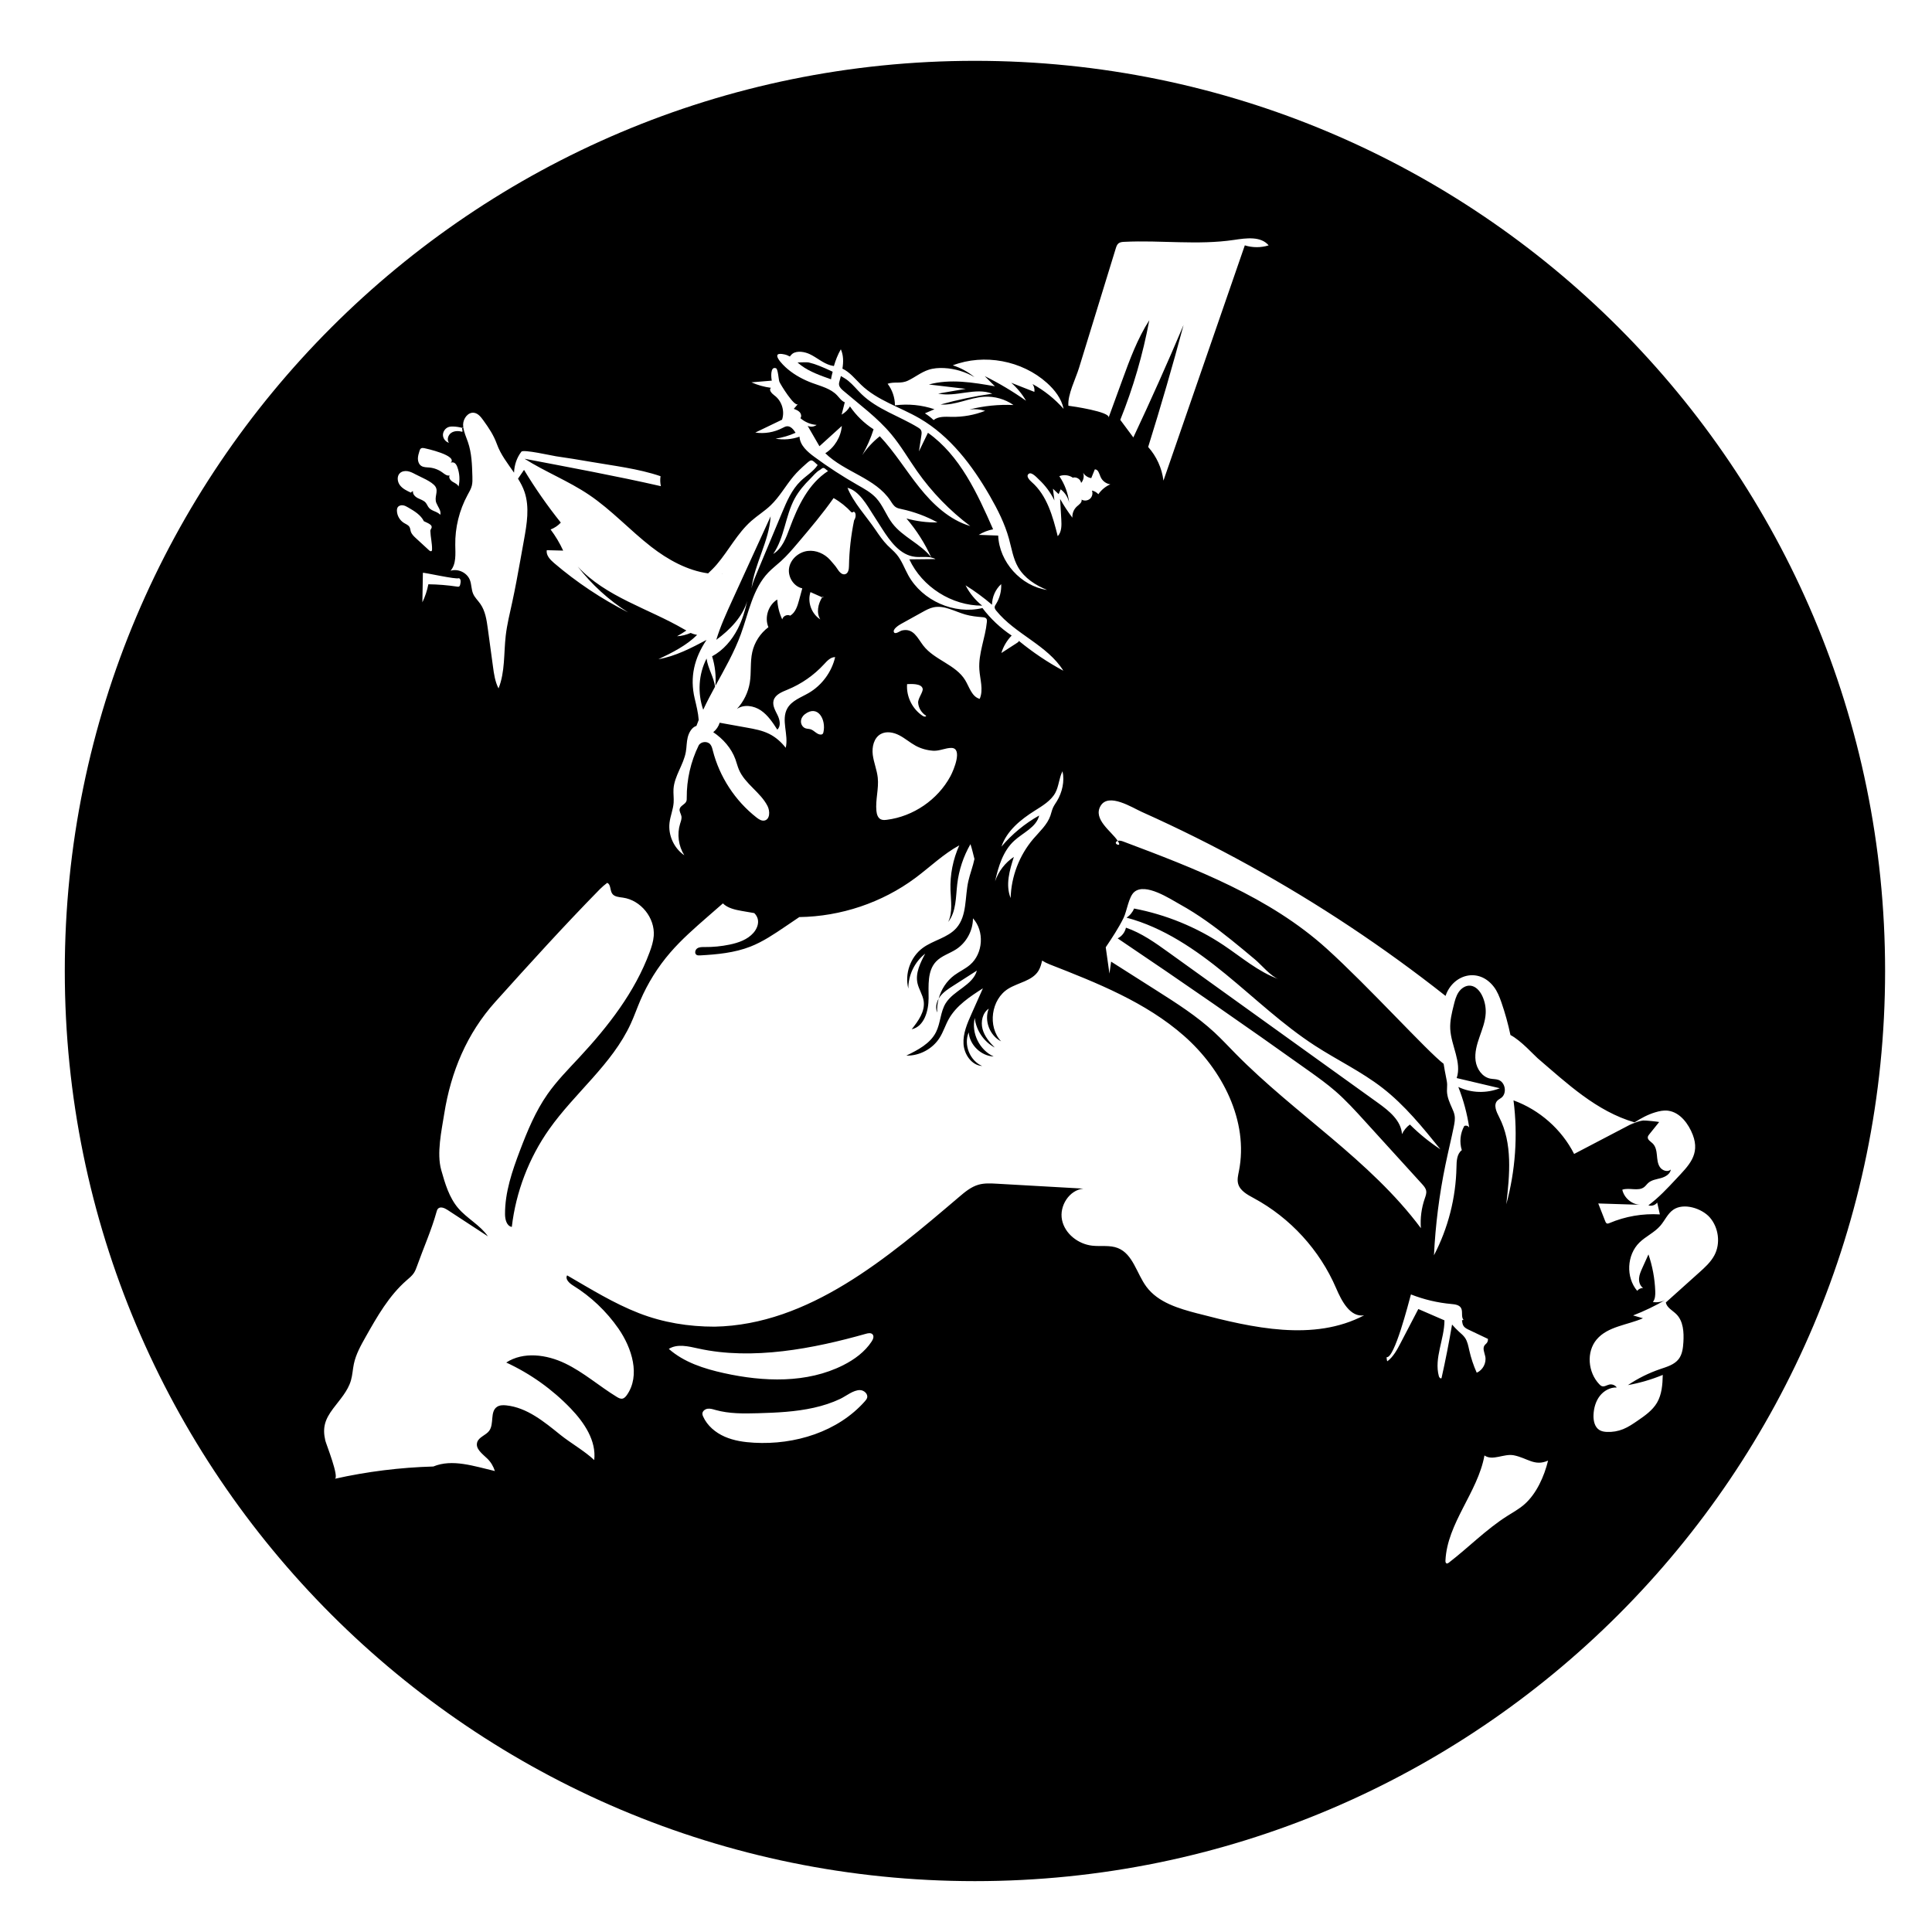 <?xml version="1.0" encoding="UTF-8"?>
<!-- The Best Svg Icon site in the world: iconSvg.co, Visit us! https://iconsvg.co -->
<svg fill="#000000" width="800px" height="800px" version="1.1" viewBox="144 144 512 512" xmlns="http://www.w3.org/2000/svg">
 <g>
  <path d="m392.37 412.32c-0.086-1.23 0.066-2.469 0.383-3.656-0.641 1.117-0.898 2.488-0.383 3.656z"/>
  <path d="m335.41 296.09c0.047-0.047 0.082-0.098 0.121-0.141-0.055 0.055-0.125 0.09-0.18 0.141h0.059z"/>
  <path d="m330.36 332.09c0.961-2.07 2.031-4.098 3.129-6.106-0.281-2.438-1.91-4.918-2.242-7.465-2.129 4.144-2.426 9.172-0.887 13.57z"/>
  <path d="m364.23 244.52c0.074-0.676 0.293-1.328 0.434-1.996-0.406-0.188-0.805-0.395-1.219-0.574-1.652-0.734-3.336-1.477-5.106-1.891-0.406-0.098-1.75-0.039-2.973 0 0.301 0.266 0.609 0.535 0.953 0.785 2.269 1.707 5.258 2.727 7.91 3.676z"/>
  <path d="m402.37 160.12c-133.21 0-241.2 107.99-241.2 241.2 0 133.21 107.99 241.2 241.2 241.2 133.21 0 241.2-107.99 241.2-241.2 0-133.21-107.99-241.2-241.2-241.2zm27.578 81.391c1.082-3.516 2.168-7.039 3.246-10.555 2.168-7.039 4.328-14.07 6.492-21.109 0.152-0.5 0.328-1.023 0.73-1.352 0.418-0.332 0.992-0.383 1.527-0.406 9.691-0.484 19.48 0.922 29.078-0.508 3.215-0.48 7.094-1.047 9.184 1.445-2.039 0.641-4.277 0.637-6.316-0.004-7.188 20.781-14.375 41.562-21.562 62.352-0.402-3.289-1.84-6.449-4.051-8.918 3.344-10.715 6.481-21.496 9.383-32.34-4.238 10.027-8.676 19.965-13.312 29.809-1.152-1.551-2.309-3.102-3.461-4.656 3.426-8.52 6.004-17.375 7.688-26.406-3.148 4.906-5.176 10.438-7.176 15.922-1.203 3.301-2.41 6.602-3.617 9.906 0.57-1.562-9.734-3.062-10.645-3.164-0.25-2.926 1.93-7.148 2.812-10.016zm-1.641 29.078c0.941-0.301 2.07 0.406 2.203 1.391 0.648-0.711 0.863-1.793 0.523-2.695 0.469 0.754 1.281 1.289 2.16 1.422 0.316-0.77 0.629-1.543 0.945-2.316 0.887-0.051 1.168 1.133 1.508 1.953 0.434 1.062 1.465 1.859 2.606 2.004-1.273 0.555-2.394 1.48-3.176 2.629-0.441-0.5-1.055-0.848-1.707-0.973 0.301 0.734 0.09 1.656-0.516 2.18s-1.543 0.613-2.231 0.215c0.191 0.742-0.637 1.289-1.211 1.797-0.836 0.742-1.301 1.883-1.215 2.996-1.203-1.582-2.293-3.246-3.258-4.977 0.105 1.809 0.211 3.621 0.316 5.43 0.09 1.562 0.121 3.309-0.945 4.453-1.309-5.231-2.828-10.797-6.887-14.34-0.484-0.422-1.707-1.617-0.742-2.231 0.766-0.488 2.16 1.098 2.644 1.551 1.691 1.578 3.098 3.461 4.106 5.543-0.133-1.031-0.258-2.066-0.387-3.098 0.504 0.473 1.008 0.945 1.512 1.414 0.18-0.422 0.363-0.84 0.539-1.266 1.148 0.871 1.961 2.172 2.246 3.582-0.277-2.519-1.18-4.973-2.609-7.062 1.156-0.469 2.551-0.316 3.574 0.398zm-20.602 106.98c0.875-3.93 2.098-8.035 5.066-10.758 2.363-2.168 5.875-3.578 6.625-6.695-3.789 2.121-7.195 4.926-10 8.242 1.41-4.18 5.082-7.164 8.812-9.512 1.98-1.25 4.328-2.629 5.477-4.769 0.941-1.762 0.961-3.898 1.891-5.688 0.605 2.621-0.086 5.617-1.473 7.898-0.359 0.594-0.777 1.16-1.059 1.793-0.297 0.672-0.434 1.391-0.676 2.082-0.84 2.414-2.852 4.188-4.516 6.133-3.707 4.344-5.875 9.98-6.019 15.695-1.414-3.445-0.289-7.356 0.852-10.902-2.316 1.527-4.098 3.848-4.981 6.481zm-23.086-132.7c1.848-0.875 3.457-2.207 5.41-2.856 1.34-0.449 2.777-0.543 4.188-0.473 2.816 0.145 5.598 0.977 8.031 2.402-1.691-1.395-3.656-2.465-5.75-3.125 8.328-3.16 18.348-1.285 24.969 4.672 2.055 1.848 3.844 4.156 4.402 6.867-2.336-2.644-5.133-4.883-8.23-6.578 0.414 0.598 0.59 1.355 0.484 2.074-2.047-0.805-4.09-1.613-6.137-2.414 1.551 1.359 2.887 2.973 3.918 4.758-3.473-2.457-7.133-4.641-10.941-6.523 0.898 0.898 1.793 1.797 2.691 2.695-5.801-1.02-11.82-2.023-17.496-0.473 3.254 0.383 6.504 0.766 9.758 1.152-2.43 0.418-4.856 0.836-7.285 1.258 4.715 1.004 9.84-1.727 14.332 0.023-4.625 0.66-9.203 1.617-13.703 2.867 3.93 0.277 7.656-1.828 11.594-2.055 2.727-0.156 5.492 0.629 7.727 2.191-3.926-0.176-7.871 0.227-11.68 1.188 1.395-0.172 2.828-0.051 4.172 0.352-2.82 1.113-5.859 1.656-8.891 1.602-1.652-0.031-3.488-0.188-4.769 0.852-0.699-0.676-1.477-1.273-2.301-1.789 0.84-0.363 1.688-0.719 2.527-1.082-3.352-1.133-6.961-1.492-10.469-1.031-0.004-2.051-0.699-4.09-1.941-5.723 1.82-0.641 3.457 0.086 5.391-0.832zm-32.727-6.949c0.543 0.121 0.996 0.324 1.422 0.559 0.242-0.332 0.527-0.629 0.754-0.785 1.25-0.828 3.215-0.449 4.473 0.137 1.906 0.883 3.512 2.394 5.527 2.973 0.301 0.086 0.613 0.141 0.922 0.203 0.453-1.543 1.039-3.047 1.84-4.445 0.719 1.605 0.707 3.375 0.422 5.133 1.941 0.902 3.344 2.715 4.902 4.231 4.297 4.188 10.348 5.93 15.539 8.941 8.09 4.699 13.965 12.461 18.633 20.57 2.07 3.602 3.961 7.344 5.062 11.352 0.707 2.559 1.098 5.254 2.434 7.551 1.664 2.863 4.606 4.766 7.672 6-6.934-1.023-12.676-7.41-12.965-14.41-1.719-0.059-3.438-0.125-5.152-0.188 1.164-0.715 2.457-1.219 3.805-1.473-4.195-9.539-8.77-19.543-17.266-25.578-0.797 1.641-1.594 3.285-2.387 4.926 0.211-1.41 0.43-2.816 0.641-4.227 0.07-0.465 0.137-0.961-0.086-1.375-0.176-0.336-0.516-0.555-0.84-0.754-4.949-3.004-10.742-4.766-14.906-8.785-1.199-1.16-2.238-2.484-3.527-3.543-0.609-0.5-1.289-0.887-1.969-1.281-0.102 0.383-0.195 0.777-0.309 1.148-0.117 0.379-0.23 0.77-0.18 1.16 0.086 0.645 0.609 1.133 1.102 1.559 4.367 3.742 9.078 7.16 12.758 11.578 2.555 3.062 4.555 6.543 6.848 9.809 3.894 5.531 8.66 10.445 14.07 14.504-5.492-1.617-9.895-5.75-13.473-10.219s-6.57-9.418-10.5-13.582c-1.793 1.41-3.367 3.102-4.644 4.988 1.23-2.168 2.238-4.453 2.992-6.828-2.465-1.578-4.606-3.656-6.258-6.07-0.52 0.91-1.289 1.672-2.211 2.176 0.277-1.09 0.559-2.18 0.836-3.269-0.875-0.328-1.414-1.184-2.055-1.859-1.691-1.777-4.223-2.387-6.523-3.234-2.352-0.867-4.609-2.074-6.539-3.688-1.355-1.113-5-4.828-0.863-3.902zm-2.238 3.676c0.527 0.207 0.672 2.91 0.875 3.527 0.223 0.645 4.09 6.926 4.949 5.941-0.371 0.43-0.746 0.863-1.117 1.289 0.555 0.203 1.133 0.418 1.543 0.852 0.402 0.434 0.574 1.148 0.211 1.617 1.188 1.039 2.727 1.676 4.301 1.785-0.672 0.504-1.621 0.605-2.379 0.246 1.043 1.797 2.082 3.602 3.125 5.402 1.98-1.793 3.953-3.586 5.934-5.379-0.242 2.91-1.91 5.672-4.379 7.238 5.117 5.019 13.289 6.57 17.242 12.543 0.434 0.656 0.836 1.387 1.512 1.789 0.438 0.262 0.953 0.363 1.457 0.469 3.324 0.711 6.543 1.906 9.523 3.535-2.777 0.047-5.559-0.309-8.227-1.047 2.672 3.117 4.898 6.613 6.59 10.359 0.383 0.086 0.762 0.191 1.109 0.395-2.312 0.023-4.629 0.051-6.941 0.074 3.391 7.305 11.25 12.297 19.305 12.273-1.828-1.457-3.34-3.305-4.402-5.387 2.457 1.535 4.801 3.258 7.008 5.144 0.016-2.051 0.918-4.082 2.43-5.465 0.098 1.859-0.398 3.75-1.391 5.324-0.156 0.246-0.328 0.504-0.336 0.789-0.016 0.352 0.211 0.672 0.434 0.945 5.023 6.219 13.543 9.113 17.77 15.898-4.176-2.238-8.121-4.902-11.785-7.906-0.055 0.215-0.246 0.371-0.438 0.492-1.402 0.906-2.805 1.812-4.207 2.719 0.527-1.734 1.477-3.332 2.734-4.629-2.961-1.977-5.594-4.449-7.742-7.289-7.481 1.797-15.934-1.934-19.652-8.672-1.02-1.848-1.723-3.898-3.074-5.523-0.742-0.891-1.652-1.621-2.465-2.449-1.219-1.246-2.207-2.695-3.184-4.137-2.328-3.426-5.918-7.301-7.391-11.09 3.039 0.777 5.16 4.578 6.723 7.023 0.812 1.27 1.621 2.539 2.434 3.805 2.141 3.352 4.805 7.039 8.762 7.465 1.426 0.156 2.949-0.109 4.309 0.188-2.812-3.648-7.562-5.402-10.352-9.062-1.613-2.117-2.484-4.762-4.289-6.715-1.371-1.48-3.184-2.465-4.938-3.461-3.949-2.254-7.769-4.734-11.426-7.43-1.848-1.359-3.82-3.066-3.941-5.359-2.019 0.715-4.231 0.898-6.344 0.527 1.828-0.277 3.617-0.801 5.305-1.559-0.539-0.84-1.273-1.793-2.273-1.723-0.434 0.031-0.82 0.262-1.211 0.457-2.191 1.148-4.746 1.578-7.195 1.211 2.363-1.137 4.727-2.273 7.09-3.41 0.785-2.277-0.074-5.019-2.023-6.434-0.699-0.508-1.594-1.484-0.902-2.012-1.789-0.23-3.543-0.727-5.188-1.457 1.797-0.152 3.602-0.297 5.402-0.449-0.164-0.598-0.5-3.906 1.117-3.281zm53.977 87.609c-2.074-0.555-2.727-3.082-3.828-4.926-2.5-4.16-8.176-5.352-11.129-9.199-1.559-2.035-2.594-4.699-5.644-4-0.469 0.105-1.707 1.074-2.082 0.535-0.574-0.82 1.34-1.996 1.828-2.262 1.883-1.043 3.762-2.086 5.648-3.129 0.953-0.527 1.918-1.062 2.988-1.285 2.852-0.594 5.606 1.117 8.41 1.914 1.477 0.418 3.008 0.59 4.539 0.707 0.387 0.031 0.828 0.086 1.047 0.402 0.168 0.242 0.152 0.559 0.125 0.852-0.406 4.246-2.277 8.344-1.996 12.602 0.168 2.625 1.141 5.379 0.094 7.789zm-27.016 20.875c-0.223-2.062-1.066-4.012-1.324-6.066-0.258-2.055 0.289-4.453 2.09-5.473 1.492-0.84 3.402-0.48 4.922 0.309 1.523 0.785 2.828 1.941 4.332 2.766 1.441 0.785 3.062 1.234 4.699 1.336 1.676 0.102 3.301-0.789 4.836-0.746 2.961 0.086 0.648 5.742-0.301 7.508-3.359 6.223-9.836 10.656-16.852 11.539-0.543 0.07-1.129 0.109-1.621-0.137-0.777-0.395-1.055-1.355-1.137-2.223-0.293-2.938 0.672-5.887 0.355-8.812zm12.828-16.395c-0.09 0.336-0.594 0.238-0.887 0.047-2.762-1.793-4.422-5.152-4.168-8.434 1.031-0.035 3.769-0.223 4.121 1.176 0.223 0.875-1.289 2.586-1.188 3.793 0.113 1.383 0.926 2.691 2.121 3.418zm-25.977-64.871c-5.203 3.344-8.031 9.309-10.176 15.109-0.961 2.606-2.004 5.445-4.383 6.883 3.008-4.328 3.18-10.051 5.691-14.68 1.078-1.98 2.555-3.699 4.152-5.273 0.711-0.699 1.613-1.848 2.5-2.301 0.492-0.25 0.535-0.609 1.113-0.523 0.164 0.016 1.016 0.836 1.102 0.785zm-100.55-11.656c0.398-0.125 0.82-0.141 1.238-0.125 0.805 0.031 1.605 0.156 2.383 0.371 0.055-0.145 0.137-0.211 0.258-0.223-0.023-0.227-0.07-0.453-0.066-0.684 0.035-1.605 1.324-3.344 2.91-3.102 1.062 0.16 1.797 1.102 2.43 1.977 1.527 2.117 2.734 3.898 3.629 6.359 0.996 2.762 2.852 5.106 4.527 7.531 0.074-2 0.719-3.981 1.949-5.559 0.523-0.676 8.082 1.055 9.16 1.211 3.047 0.441 6.086 0.926 9.125 1.457 6.102 1.059 12.746 1.824 18.59 3.828-0.133 0.883-0.102 1.762 0.09 2.641-11.863-2.707-24.082-4.957-36.133-7.266 5.516 3.488 11.668 5.898 17.078 9.547 5.945 4.004 10.836 9.387 16.496 13.785 4.422 3.438 9.617 6.297 15.074 7.043 0.805-0.762 1.602-1.535 2.316-2.379 3.18-3.738 5.453-8.266 9.133-11.512 1.633-1.441 3.5-2.59 5.078-4.09 2.394-2.273 3.984-5.203 6.086-7.723 1.012-1.219 2.172-2.273 3.344-3.32 1.492-1.328 1.445-1.199 3.082 0.312-1.145 1.727-3.027 2.805-4.519 4.254-2.352 2.273-3.672 5.379-4.934 8.398-2.293 5.492-4.586 10.977-6.879 16.469-0.48 1.152-0.961 2.336-1.211 3.559 0.785-6.484 4.691-12.488 5.074-19.074-3.391 7.422-6.781 14.844-10.176 22.262-1.562 3.422-3.133 6.852-4.223 10.453 3.606-2.625 6.977-6.102 8.195-10.293-0.551 2.543-1.316 5.043-2.5 7.359-1.543 3.008-3.828 5.703-6.805 7.305 0.789 2.523 1.082 5.199 0.871 7.836 2.453-4.488 5.012-8.934 6.762-13.734 2.066-5.664 3.125-12.016 7.305-16.355 1.027-1.062 2.207-1.961 3.301-2.953 1.664-1.508 3.117-3.223 4.57-4.938 3.25-3.836 6.504-7.68 9.387-11.793 1.773 1.004 3.379 2.289 4.758 3.793 0.168-0.039 0.77 0.004 0.352-0.141 0.816-0.23 0.898 1.168 0.504 1.926-0.059 0.109-0.121 0.223-0.18 0.336-0.816 3.969-1.285 8.012-1.355 12.066-0.016 0.852-0.156 1.906-0.957 2.18-0.906 0.309-1.684-0.676-2.191-1.484-0.488-0.785-1.246-1.531-1.867-2.301-1.484-1.637-3.719-2.625-5.91-2.363-2.363 0.281-4.523 2.133-4.938 4.473-0.414 2.344 1.16 4.938 3.488 5.441-0.281 1.043-0.57 2.09-0.852 3.133-0.422 1.562-0.957 3.273-2.348 4.106-0.797-0.43-1.934 0.109-2.109 0.996-0.781-1.648-1.23-3.449-1.32-5.273-2.387 1.461-3.441 4.762-2.348 7.336-2.152 1.602-3.699 3.988-4.281 6.609-0.586 2.637-0.215 5.391-0.648 8.055-0.422 2.602-1.629 5.062-3.414 6.996 1.844-1.289 4.473-0.875 6.34 0.387 1.863 1.266 3.141 3.203 4.359 5.098 1.023-0.922 0.676-2.602 0.07-3.836-0.605-1.234-1.41-2.559-1.055-3.891 0.418-1.551 2.176-2.246 3.664-2.856 3.68-1.5 7.012-3.82 9.703-6.742 0.816-0.887 1.738-1.91 2.949-1.895-0.91 3.941-3.508 7.461-6.996 9.5-2.035 1.184-4.492 2.016-5.664 4.062-1.758 3.078 0.395 7.027-0.441 10.473-1.168-1.508-2.629-2.805-4.332-3.664-1.867-0.941-3.961-1.324-6.019-1.691-2.383-0.43-4.769-0.863-7.152-1.289-0.297 0.984-0.902 1.867-1.703 2.504 2.606 1.762 4.801 4.227 5.875 7.184 0.328 0.906 0.551 1.848 0.926 2.734 1.605 3.789 5.719 5.984 7.586 9.652 0.695 1.367 0.664 3.566-0.836 3.848-0.754 0.141-1.48-0.336-2.086-0.812-5.664-4.43-9.801-10.77-11.578-17.734-0.152-0.586-0.293-1.195-0.684-1.656-0.777-0.918-2.469-0.754-3.062 0.289-2.106 4.297-3.199 9.09-3.164 13.875 0 0.316 0.012 0.641-0.109 0.934-0.336 0.848-1.57 1.137-1.77 2.031-0.145 0.656 0.348 1.266 0.469 1.926 0.121 0.672-0.145 1.336-0.348 1.984-0.855 2.769-0.438 5.91 1.109 8.363-2.746-1.867-4.312-5.332-3.914-8.629 0.215-1.793 0.961-3.496 1.09-5.297 0.086-1.211-0.109-2.422-0.035-3.633 0.23-3.473 2.68-6.43 3.273-9.855 0.223-1.27 0.18-2.578 0.492-3.828s1.074-2.68 2.309-3.043c0.191-0.527 0.395-1.055 0.605-1.57-0.133-1.898-0.621-3.824-1.062-5.688-1.344-5.648-0.102-10.711 3.133-15.527-4.066 2.152-8.211 4.328-12.742 5.109 3.641-1.719 7.457-3.648 10.246-6.434-0.578-0.117-1.148-0.266-1.691-0.527-1.16 0.484-2.371 0.828-3.621 0.875 0.832-0.469 1.664-0.973 2.469-1.512-0.203-0.117-0.414-0.223-0.613-0.336-9.488-5.527-20.773-8.559-28.191-16.645 3.699 4.793 8.242 8.934 13.355 12.168-7.023-3.559-13.621-7.957-19.609-13.07-1.043-0.891-2.16-2.055-1.941-3.406 1.449 0.035 2.898 0.074 4.348 0.109-0.906-1.977-2.023-3.856-3.332-5.594 1.027-0.395 1.965-1.023 2.711-1.824-3.551-4.438-6.812-9.109-9.75-13.977-0.527 0.777-1.062 1.551-1.594 2.328 0.684 1.109 1.301 2.254 1.719 3.492 1.379 4.062 0.629 8.496-0.133 12.715-0.324 1.805-0.648 3.602-0.973 5.406-0.672 3.715-1.34 7.426-2.144 11.113-0.645 2.953-1.379 5.894-1.727 8.891-0.539 4.691-0.152 9.594-1.906 13.969-0.926-1.793-1.215-3.836-1.48-5.836-0.453-3.332-0.906-6.66-1.359-9.992-0.312-2.293-0.66-4.684-1.988-6.578-0.629-0.902-1.473-1.668-1.906-2.68-0.492-1.148-0.406-2.473-0.855-3.637-0.75-1.945-3.133-3.09-5.125-2.457 1.543-1.805 1.281-4.457 1.246-6.832-0.07-4.594 1.062-9.203 3.258-13.246 0.434-0.797 0.91-1.582 1.129-2.457 0.195-0.781 0.176-1.602 0.152-2.41-0.086-3.102-0.176-6.262-1.195-9.195-0.441-1.273-1.031-2.535-1.203-3.856l-0.207 0.156c-0.02-0.004-0.035-0.004-0.055-0.012-0.031 0.07-0.082 0.137-0.074 0.207 0.031 0.277 0.188 0.562 0.074 0.82-0.977-0.273-2.098-0.289-2.938 0.273s-1.238 1.84-0.613 2.641c-0.898-0.258-1.578-1.137-1.594-2.07 0-0.93 0.648-1.836 1.535-2.117zm98.477 50.988c-2.344-1.465-3.477-4.609-2.609-7.234 1.027 0.457 2.062 0.918 3.09 1.375l0.031 0.004c0.051-0.07 0.105-0.152 0.188-0.145 0.105 0.004 0.137 0.195 0.035 0.195l-0.223-0.047c-0.012 0.016-0.035 0.02-0.047 0.035-1.078 1.746-1.566 4.078-0.465 5.816zm0.828 29.887c-0.039 0.172-0.09 0.348-0.215 0.469-0.133 0.121-0.316 0.16-0.492 0.168-1.027 0.004-1.719-1.098-2.699-1.402-0.438-0.137-0.922-0.105-1.355-0.262-0.707-0.25-1.18-0.992-1.195-1.742s0.383-1.477 0.973-1.941c3.496-2.734 5.731 1.371 4.984 4.711zm-96.172-40.258c0.074 0.352 0 0.719-0.074 1.074-0.051 0.23-0.121 0.488-0.332 0.59-0.141 0.07-0.309 0.047-0.465 0.023-2.535-0.379-5.094-0.59-7.656-0.625-0.324 1.652-0.855 3.266-1.586 4.781 0.047-2.606 0.086-5.203 0.133-7.809 0.004-0.211 8.941 1.844 9.547 1.414 0.227 0.074 0.375 0.281 0.434 0.551zm-10.883-34.254c0.082-0.258 0.176-0.539 0.402-0.684 0.25-0.168 0.578-0.125 0.875-0.07 0.211 0.039 9.125 1.945 6.941 3.945 0.312-0.281 0.828-0.223 1.16 0.035s0.52 0.66 0.664 1.055c0.598 1.637 0.715 3.445 0.316 5.144-0.262-0.637-0.984-0.918-1.566-1.273-0.586-0.359-1.133-1.082-0.801-1.684-0.68 0.203-1.328-0.344-1.898-0.766-1.008-0.746-2.227-1.211-3.473-1.324-0.746-0.066-1.551-0.031-2.172-0.453-0.586-0.398-0.855-1.145-0.867-1.848-0.004-0.719 0.207-1.406 0.418-2.078zm-5.172 5.852c0.527-0.492 1.324-0.625 2.039-0.504 0.715 0.121 1.375 0.457 2.016 0.801 1.41 0.762 4.434 1.918 5.332 3.269 0.883 1.328-0.395 2.777 0.273 4.394 0.422 1.031 1.316 2.019 1.027 3.098-0.781-0.891-2.223-0.953-2.992-1.848-0.359-0.414-0.527-0.961-0.883-1.375-0.523-0.609-1.352-0.832-2.07-1.195-0.715-0.363-1.422-1.055-1.281-1.844-0.227 0.051-0.43 0.191-0.551 0.387-1.074-0.488-2.191-1.02-2.906-1.953-0.719-0.941-0.871-2.422-0.004-3.231zm-0.582 9.043c0.293-0.43 0.875-0.578 1.387-0.504 0.516 0.074 0.977 0.344 1.426 0.605 1.602 0.926 3.293 1.949 4.109 3.613 0.473 0.227 1.812 0.746 2.016 1.273 0.227 0.598-0.324 0.777-0.301 1.34 0.055 1.617 0.48 3.203 0.453 4.852 0 0.16-0.02 0.344-0.145 0.438-0.195 0.141-0.465-0.031-0.641-0.191-1.16-1.066-2.316-2.133-3.477-3.199-0.574-0.527-1.168-1.094-1.391-1.84-0.109-0.367-0.121-0.77-0.309-1.113-0.297-0.543-0.938-0.777-1.465-1.094-1.09-0.66-1.82-1.883-1.879-3.152-0.02-0.359 0.02-0.734 0.215-1.027zm123.8 236.93c-7.164 8.098-18.559 11.598-29.355 10.992-2.664-0.145-5.356-0.535-7.801-1.605-2.445-1.074-4.637-2.906-5.719-5.344-0.098-0.215-0.188-0.449-0.195-0.684-0.031-0.711 0.672-1.273 1.375-1.375 0.707-0.102 1.406 0.133 2.09 0.324 3.648 1.027 7.496 0.969 11.285 0.863 4.949-0.137 9.934-0.367 14.777-1.449 2.41-0.539 4.769-1.289 7.004-2.352 1.551-0.734 3.488-2.383 5.273-2.324 1.066 0.035 2.152 1.043 1.844 2.066-0.102 0.332-0.344 0.613-0.578 0.887zm1.809-15.871c-1.809 2.781-4.59 4.812-7.551 6.309-9.621 4.856-21.098 4.434-31.625 2.106-5.25-1.16-10.574-2.856-14.602-6.418 2.273-1.422 5.203-0.676 7.824-0.102 14.359 3.176 30.566 0.016 44.441-3.91 0.594-0.168 1.328-0.297 1.738 0.168 0.445 0.504 0.141 1.285-0.227 1.848zm86.418-7.371c-5.055-1.324-10.504-2.906-13.621-7.098-2.594-3.488-3.547-8.672-7.586-10.262-2.121-0.836-4.516-0.371-6.781-0.625-3.734-0.418-7.269-3.168-8.012-6.852-0.742-3.684 1.91-7.879 5.648-8.273-7.652-0.434-15.305-0.867-22.957-1.301-1.613-0.09-3.266-0.18-4.82 0.266-1.965 0.562-3.594 1.918-5.148 3.25-19.016 16.191-39.82 33.887-64.789 34.371-6.879 0-13.613-1.078-20.043-3.578-6.727-2.621-12.785-6.402-19.035-10.016-0.59 0.988 0.57 2.066 1.547 2.672 4.742 2.926 8.867 6.84 12.047 11.418 3.606 5.195 5.875 12.48 2.227 17.637-0.301 0.422-0.68 0.852-1.188 0.941-0.516 0.09-1.012-0.18-1.457-0.453-4.648-2.832-8.785-6.516-13.695-8.879-4.906-2.363-11.047-3.203-15.617-0.238 6.398 2.953 12.234 7.117 17.109 12.203 3.578 3.734 6.797 8.52 6.207 13.648-2.422-2.324-6.383-4.594-8.996-6.707-4.293-3.465-8.832-7.219-14.316-7.789-0.848-0.09-1.762-0.082-2.469 0.402-1.891 1.289-0.695 4.504-2.055 6.344-0.887 1.199-2.746 1.617-3.18 3.043-0.523 1.727 1.402 3.078 2.695 4.332 0.934 0.902 1.598 2.047 1.996 3.281-5.582-1.301-11.285-3.285-16.312-1.203-8.785 0.25-17.551 1.336-26.129 3.258 1.301-0.293-2.309-9.281-2.504-10.148-0.77-3.371-0.133-5.516 2.086-8.473 1.773-2.367 3.891-4.609 4.711-7.453 0.414-1.426 0.469-2.926 0.777-4.383 0.543-2.57 1.855-4.902 3.144-7.188 3.039-5.379 6.16-10.871 10.816-14.934 0.699-0.609 1.441-1.195 1.949-1.969 0.379-0.574 0.613-1.23 0.848-1.879 1.688-4.731 3.809-9.473 5.148-14.305 0.082-0.297 0.172-0.598 0.371-0.828 0.621-0.684 1.742-0.211 2.516 0.293 3.578 2.336 7.16 4.676 10.734 7.019-2.066-2.992-5.531-4.715-7.891-7.488-2.402-2.828-3.477-6.519-4.484-10.09-1.25-4.43 0.082-10.41 0.797-14.918 1.762-11.117 6-21.277 13.559-29.68 9.07-10.086 18.184-20.148 27.688-29.832 0.59-0.598 1.246-1.148 1.93-1.668 0.969 0.336 0.73 1.898 1.301 2.801 0.57 0.898 1.82 0.961 2.867 1.109 4.742 0.656 8.543 5.375 8.176 10.152-0.117 1.484-0.574 2.918-1.094 4.316-3.894 10.555-10.969 19.633-18.625 27.871-2.926 3.148-5.969 6.223-8.438 9.75-3.18 4.543-5.32 9.723-7.289 14.906-2.066 5.441-3.996 11.078-3.965 16.898 0.004 1.391 0.43 3.141 1.797 3.371 1.082-9.266 4.516-18.246 9.891-25.871 6.816-9.668 16.707-17.23 21.633-27.988 0.918-1.996 1.641-4.074 2.504-6.098 1.977-4.613 4.66-8.922 7.941-12.723 3.004-3.481 6.481-6.519 9.945-9.543 1.34-1.168 2.684-2.344 4.027-3.512 1.266 1.254 3.215 1.684 5.008 2 1.098 0.195 2.203 0.387 3.305 0.57 0.434 0.43 0.762 0.945 0.918 1.535 0.332 1.293-0.246 2.68-1.125 3.688-1.582 1.812-3.996 2.648-6.352 3.133-2.172 0.449-4.387 0.664-6.602 0.641-0.676-0.004-1.402-0.02-1.961 0.359-0.559 0.383-0.754 1.328-0.195 1.703 0.273 0.18 0.625 0.172 0.953 0.152 4.523-0.25 9.117-0.676 13.336-2.328 3.309-1.293 6.281-3.309 9.227-5.301 1.246-0.84 2.488-1.688 3.734-2.527 10.992-0.152 21.926-3.805 30.754-10.367 3.879-2.887 7.422-6.344 11.645-8.645-1.664 3.703-2.473 7.785-2.332 11.844 0.098 2.863 0.625 5.883-0.609 8.465 2.156-2.742 1.996-6.559 2.398-10.027 0.43-3.719 1.633-7.344 3.5-10.59 0.438 1.285 0.715 2.621 1.062 3.93-0.402 1.945-1.188 3.941-1.621 5.871-0.953 4.227-0.301 9.145-3.152 12.402-2.293 2.621-6.125 3.231-8.934 5.297-3.258 2.398-4.84 6.867-3.812 10.781-0.039-3.551 1.664-7.082 4.469-9.266-1.289 2.414-2.625 5.09-2.062 7.769 0.352 1.664 1.41 3.129 1.656 4.812 0.398 2.754-1.441 5.281-3.176 7.457 3.316-0.715 4.473-4.852 4.481-8.242 0-3.391-0.352-7.234 1.977-9.703 1.438-1.523 3.582-2.117 5.34-3.258 2.715-1.77 4.445-4.961 4.438-8.203 3.09 3.402 2.711 9.344-0.781 12.328-1.266 1.082-2.816 1.773-4.156 2.762-2.039 1.512-3.492 3.754-4.152 6.203 0.109-0.195 0.23-0.387 0.367-0.562 0.906-1.195 2.195-2.031 3.461-2.836 2.102-1.344 4.203-2.691 6.301-4.035-1.082 3.91-6.141 5.215-8.273 8.664-1.414 2.297-1.344 5.234-2.559 7.644-1.531 3.043-4.805 4.734-7.875 6.223 3.492 0.09 6.973-1.77 8.832-4.727 0.984-1.559 1.523-3.352 2.418-4.953 2.004-3.582 5.598-5.941 9.055-8.156-1.004 2.254-2.012 4.5-3.012 6.75-1.137 2.543-2.297 5.219-2.125 8 0.172 2.781 2.156 5.668 4.938 5.84-3.266-1.406-4.961-5.648-3.566-8.918 0.258 3.344 3.269 6.258 6.625 6.398-3.758-1.684-5.984-6.219-5.019-10.219 0.348 3.266 2.398 6.301 5.301 7.844-1.414-1.406-2.742-3.012-3.246-4.941-0.504-1.93 0.004-4.242 1.652-5.367-1.27 3.144 0.238 7.133 3.266 8.66-3.629-3.941-2.641-11.125 1.914-13.941 2.68-1.656 6.363-2.07 8.004-4.762 0.5-0.82 0.742-1.758 0.961-2.695 0.637 0.395 1.293 0.73 1.996 1.004 12.586 4.922 25.453 10.016 35.598 18.938 10.148 8.922 17.199 22.609 14.559 35.859-0.215 1.082-0.492 2.207-0.223 3.281 0.48 1.898 2.449 2.953 4.176 3.883 9.656 5.211 17.473 13.754 21.801 23.84 1.473 3.43 3.723 7.785 7.418 7.211-13.324 6.996-29.496 3.336-44.055-0.484zm9.988-68.887c-1.859-1.891-3.664-3.836-5.606-5.637-4.644-4.301-10.02-7.723-15.367-11.117-4-2.539-7.996-5.078-11.996-7.621-0.145 1.059-0.297 2.109-0.441 3.168-0.328-2.324-0.656-4.648-0.984-6.973 1.688-2.516 3.379-5.047 4.719-7.766 0.898-1.824 1.344-5.598 2.84-6.883 2.957-2.543 9.512 1.84 12.148 3.301 4.812 2.656 9.246 5.93 13.523 9.359 2.137 1.707 4.227 3.465 6.324 5.219 1.727 1.449 4.16 4.453 6.266 5.215-5.394-1.941-9.836-5.82-14.602-9.004-7.148-4.777-15.266-8.102-23.711-9.707-0.395 0.988-1.102 1.844-1.996 2.418 9.801 2.602 18.383 8.508 26.227 14.934 7.844 6.422 15.215 13.488 23.723 19 5.906 3.824 12.316 6.871 17.875 11.184 5.906 4.586 10.656 10.461 15.352 16.273-2.906-1.91-5.617-4.109-8.082-6.566-0.898 0.648-1.629 1.535-2.098 2.543-0.223-3.594-3.422-6.172-6.34-8.266-18.5-13.297-37-26.598-55.504-39.891-3.551-2.555-7.176-5.144-11.309-6.559-0.258 1.215-1.09 2.289-2.195 2.84 17.039 11.465 33.926 23.172 50.648 35.102 2.414 1.723 4.832 3.457 7.07 5.402 2.766 2.41 5.238 5.125 7.703 7.836 5.078 5.586 10.156 11.168 15.242 16.758 0.473 0.523 0.969 1.082 1.094 1.773 0.133 0.711-0.152 1.422-0.383 2.102-0.867 2.5-1.215 5.18-1.02 7.82-13.477-18.074-33.32-30.195-49.121-46.258zm53.887 85.488c-1.309-4.82 1.477-9.801 1.484-14.797-2.309-1.004-4.621-2-6.926-3.004-1.57 3.012-3.144 6.027-4.715 9.043-0.918 1.758-1.883 3.578-3.461 4.781-0.152 0.117-0.25-0.969-0.215-1.074 2.047 0.453 5.828-14.418 6.434-16.617 3.438 1.352 7.07 2.211 10.746 2.539 0.945 0.086 2.047 0.227 2.523 1.043 0.559 0.953-0.055 2.359 0.684 3.176-0.141 0.023-0.281 0.051-0.422 0.082 0.156 0.922 0.082 1.715 1.566 2.418 1.77 0.84 3.535 1.684 5.305 2.523 0.047 0.398-0.074 0.816-0.332 1.125-0.168 0.203-0.387 0.352-0.543 0.562-0.613 0.82-0.035 1.961 0.172 2.961 0.352 1.723-0.645 3.629-2.262 4.316-0.855-1.906-1.516-3.894-1.977-5.934-0.258-1.137-0.465-2.328-1.117-3.293-0.434-0.641-1.043-1.137-1.617-1.652-0.648-0.59-1.25-1.223-1.828-1.883-0.812 4.758-1.734 9.492-2.793 14.199-0.262 0.234-0.613-0.18-0.707-0.516zm22.609 34.016c-1.375 1.195-2.988 2.074-4.523 3.055-5.566 3.531-10.211 8.316-15.438 12.34-0.176 0.137-0.398 0.277-0.609 0.203-0.262-0.098-0.301-0.449-0.293-0.727 0.453-9.969 8.551-18.066 10.34-27.879 2.168 1.527 5.164-0.559 7.766-0.047 3.641 0.719 5.496 3.004 9.09 1.41-1.004 4.133-3.055 8.801-6.332 11.645zm-2.828-107.11c0.004 0.035 0.012 0.074 0.016 0.109 1.16 9.152 0.5 18.531-1.93 27.434 0.902-7.805 1.715-16.141-1.895-23.121-0.719-1.391-1.562-3.219-0.473-4.344 0.309-0.316 0.715-0.504 1.062-0.77 1.547-1.203 1.062-4.109-0.789-4.742-0.691-0.238-1.445-0.188-2.16-0.332-2.125-0.434-3.582-2.562-3.875-4.711-0.293-2.144 0.332-4.312 1.047-6.359 0.715-2.051 1.531-4.106 1.629-6.277 0.07-1.57-0.246-3.16-0.918-4.578-0.625-1.328-1.742-2.613-3.211-2.711-1.219-0.082-2.367 0.711-3.047 1.727-0.68 1.012-0.992 2.227-1.285 3.414-0.52 2.074-1.039 4.191-0.934 6.328 0.223 4.43 3.109 8.812 1.707 13.02 3.809 0.898 7.621 1.797 11.43 2.695-3.5 1.41-7.586 1.285-11-0.336 1.371 3.473 2.344 7.098 2.891 10.785-0.223-0.469-0.863-0.676-1.316-0.434-1.074 1.926-1.316 4.297-0.648 6.398-1.309 0.977-1.387 2.871-1.414 4.504-0.156 8.105-2.211 16.168-5.965 23.355 0.387-8.039 1.402-16.051 3.031-23.93 0.387-1.879 0.812-3.754 1.234-5.629 0.344-1.508 0.68-3.012 0.988-4.527 0.207-1.02 0.395-2.066 0.195-3.082-0.121-0.621-0.371-1.199-0.629-1.773-0.656-1.473-1.344-2.984-1.375-4.594-0.012-0.578 0.066-1.16 0.047-1.742-0.02-0.625-0.152-1.246-0.277-1.859-0.242-1.195-0.465-2.402-0.656-3.613-4.195-3.152-19.914-20.504-30.988-30.516-15.168-13.707-34.797-21.199-53.938-28.398-0.453-0.172-1.02-0.301-1.441-0.168 0.16 0.25 0.297 0.492 0.379 0.73 0.215 0.648-1.203 0.172-0.828-0.402 0.109-0.172 0.273-0.266 0.449-0.324-1.594-2.488-6.676-5.734-4.523-9.301 2.137-3.531 8.383 0.5 10.914 1.633 9.652 4.324 19.129 9.043 28.391 14.152 18.277 10.082 35.719 21.668 52.098 34.605 1.906-5.672 8.723-7.707 12.797-2.41 0.934 1.215 1.496 2.664 2 4.109 0.984 2.832 1.785 5.727 2.402 8.664 2.797 1.457 6.223 5.316 7.203 6.152 7.785 6.664 15.598 14.07 25.688 17 1.715-1.098 3.488-2.066 5.465-2.664 1.102-0.332 2.258-0.578 3.394-0.434 3.25 0.414 5.481 3.578 6.559 6.375 2.047 5.297-1.129 8.211-4.434 11.75-2.301 2.465-4.621 4.949-7.324 6.953 0.828 0.289 1.824-0.031 2.336-0.734 0.238 1.047 0.473 2.09 0.711 3.141-4.551-0.281-9.164 0.516-13.359 2.297-0.215 0.09-0.469 0.191-0.684 0.102-0.227-0.09-0.336-0.344-0.43-0.57-0.621-1.57-1.234-3.148-1.855-4.727 3.684 0.117 7.367 0.238 11.043 0.352-2.195-0.125-4.203-1.844-4.672-3.996 1.879-0.656 4.254 0.52 5.812-0.711 0.395-0.312 0.68-0.742 1.055-1.078 0.906-0.816 2.207-0.969 3.379-1.293 1.176-0.328 2.445-1.055 2.609-2.262-0.816 0.766-2.254 0.289-2.883-0.637-0.629-0.922-0.699-2.102-0.805-3.215s-0.324-2.309-1.133-3.078c-0.543-0.516-1.395-0.973-1.273-1.707 0.047-0.262 0.215-0.484 0.383-0.691 0.875-1.09 1.754-2.176 2.625-3.266 0.051-0.059-3.793-0.469-4.238-0.402-1.445 0.207-2.84 0.754-4.039 1.598 0.555-0.402 1.145-0.727 1.715-1.094-5.324 2.785-10.652 5.57-15.977 8.359-3.297-6.516-9.18-11.691-16.062-14.199zm49.234 45.598c-2.957 2.656-5.914 5.309-8.871 7.965 0.289 1.391 1.789 2.102 2.797 3.102 1.863 1.855 2.019 4.793 1.863 7.418-0.098 1.57-0.293 3.223-1.25 4.473-1.152 1.5-3.125 2.055-4.918 2.664-3.012 1.027-5.894 2.457-8.535 4.242 3.164-0.574 6.266-1.48 9.238-2.707-0.055 2.539-0.246 5.184-1.531 7.375-1.199 2.035-3.211 3.438-5.152 4.769-1.219 0.836-2.449 1.676-3.82 2.231-1.359 0.551-2.84 0.801-4.309 0.734-0.672-0.031-1.359-0.137-1.941-0.48-1.328-0.789-1.676-2.559-1.598-4.106 0.086-1.754 0.574-3.527 1.641-4.918s2.769-2.352 4.523-2.273c-0.434-0.613-1.25-0.938-1.984-0.777-0.66 0.145-1.293 0.637-1.941 0.434-0.281-0.09-0.508-0.297-0.711-0.516-3.008-3.133-3.5-8.559-0.691-11.871 2.949-3.477 8.09-3.797 12.27-5.613-0.871-0.25-1.75-0.504-2.621-0.75 3.004-1.16 5.91-2.559 8.688-4.18-1.027 0.594-2.266 0.816-3.438 0.621 0.625-0.801 0.66-1.898 0.621-2.918-0.125-3.301-0.734-6.574-1.797-9.699-0.539 1.195-1.078 2.383-1.617 3.578-0.398 0.883-0.805 1.789-0.875 2.754-0.07 0.969 0.258 2.019 1.062 2.562-0.598 0.004-1.188 0.293-1.562 0.762-3.039-3.582-2.762-9.508 0.59-12.793 1.691-1.656 3.984-2.648 5.535-4.445 1.199-1.379 1.926-3.199 3.422-4.242 2.793-1.945 7.602-0.363 9.699 2.031 2.336 2.676 2.906 6.906 1.203 10.051-0.961 1.793-2.488 3.176-3.988 4.523z"/>
 </g>
</svg>